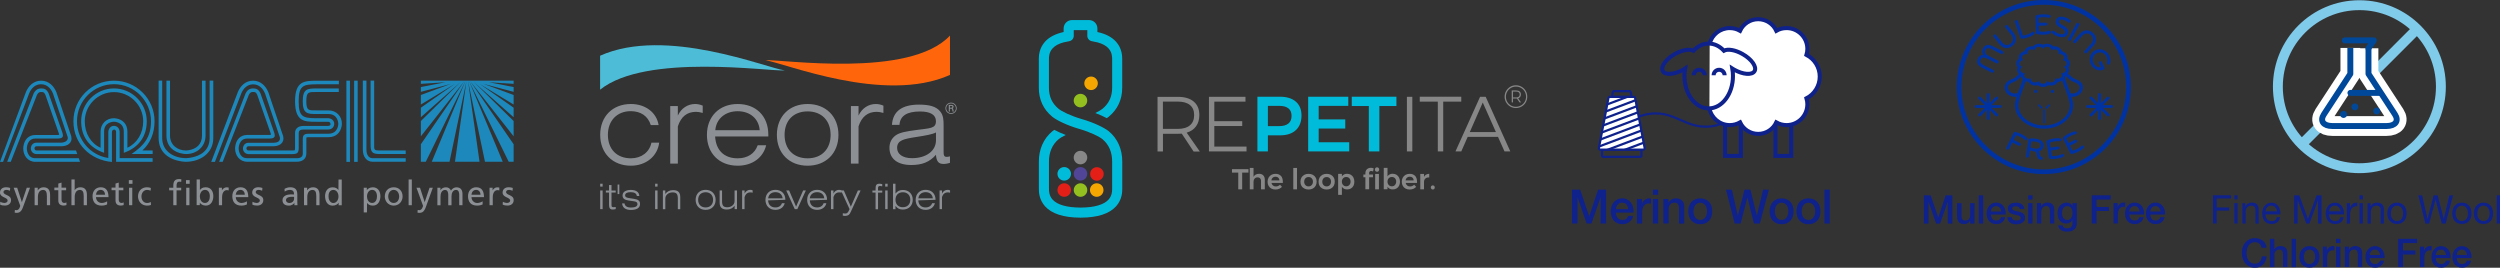 <?xml version="1.0" encoding="UTF-8"?>
<svg id="Livello_2" data-name="Livello 2" xmlns="http://www.w3.org/2000/svg" xmlns:xlink="http://www.w3.org/1999/xlink" viewBox="0 0 568.94 60.93">
  <rect x="0" y="0" width="568.94" height="60.93" fill="#333333" stroke="none"/>
  <defs>
    <style>
      .cls-1 {
        fill: #ff660c;
      }

      .cls-1, .cls-2, .cls-3, .cls-4, .cls-5, .cls-6, .cls-7, .cls-8, .cls-9, .cls-10, .cls-11, .cls-12 {
        stroke-width: 0px;
      }

      .cls-13 {
        clip-path: url(#clippath);
      }

      .cls-2 {
        fill: #0f218b;
      }

      .cls-14 {
        fill: #004899;
        stroke-width: .99px;
      }

      .cls-14, .cls-15, .cls-16 {
        stroke: #004899;
      }

      .cls-14, .cls-17, .cls-18, .cls-19, .cls-20, .cls-21 {
        stroke-miterlimit: 10;
      }

      .cls-3 {
        fill: #0033a1;
      }

      .cls-22, .cls-19, .cls-20 {
        fill: #fff;
      }

      .cls-15 {
        stroke-linecap: round;
      }

      .cls-15, .cls-17, .cls-16, .cls-18, .cls-23, .cls-21 {
        fill: none;
      }

      .cls-15, .cls-16 {
        stroke-width: 1.35px;
      }

      .cls-15, .cls-16, .cls-23 {
        stroke-linejoin: round;
      }

      .cls-17, .cls-18, .cls-19, .cls-20 {
        stroke: #0f218b;
      }

      .cls-17, .cls-20 {
        stroke-width: .51px;
      }

      .cls-4 {
        fill: #878787;
      }

      .cls-18, .cls-19 {
        stroke-width: .92px;
      }

      .cls-5 {
        fill: #f6a600;
      }

      .cls-6 {
        fill: #504596;
      }

      .cls-7 {
        fill: #1d88bc;
      }

      .cls-8 {
        fill: #e41f18;
      }

      .cls-9 {
        fill: #00bcda;
      }

      .cls-10 {
        fill: #4dbdd7;
      }

      .cls-11 {
        fill: #8c9094;
      }

      .cls-12 {
        fill: #93c01f;
      }

      .cls-23 {
        stroke: #fff;
        stroke-width: 4.5px;
      }

      .cls-21 {
        stroke: #80caea;
        stroke-width: 2.25px;
      }
    </style>
    <clipPath id="clippath">
      <path class="cls-20" d="M374.29,33.68l-2.17-11.38c-.03-.15-.16-.25-.3-.25h-5.48c-.15,0-.28.11-.3.25l-2.17,11.38c-.04.19.11.37.3.37h9.82c.19,0,.34-.18.3-.37Z"/>
    </clipPath>
  </defs>
  <g id="Grafica">
    <g>
      <g>
        <path class="cls-2" d="M507.73,44.45v.72h-3.27v2.04h2.86v.72h-2.86v2.94h-.83v-6.43h4.09Z"/>
        <path class="cls-2" d="M508.48,45.39v-.94h.74v.94h-.74ZM509.22,46.22v4.65h-.74v-4.65h.74Z"/>
        <path class="cls-2" d="M510.99,46.22v.74h.02c.31-.56.8-.85,1.47-.85.3,0,.54.04.74.13.2.08.36.2.48.35.12.15.21.33.26.54.05.21.07.44.07.69v3.06h-.74v-3.15c0-.29-.08-.52-.24-.68-.16-.17-.39-.25-.67-.25-.23,0-.42.04-.59.11-.17.07-.3.17-.41.31-.11.13-.19.29-.25.46-.06.18-.08.37-.08.58v2.63h-.74v-4.65h.7Z"/>
        <path class="cls-2" d="M518.25,50.58c-.34.26-.76.4-1.27.4-.36,0-.67-.06-.94-.18-.27-.12-.49-.29-.67-.5-.18-.22-.32-.47-.41-.77-.09-.3-.14-.63-.15-.98,0-.35.05-.68.16-.97.1-.29.25-.55.44-.77.19-.22.41-.38.67-.5.26-.12.54-.18.85-.18.4,0,.73.09,1,.26.27.17.48.39.64.65.16.26.27.55.33.86.06.31.09.61.07.89h-3.38c0,.2.02.4.07.58.05.18.14.34.25.49.12.14.26.25.44.34.18.08.39.13.64.13.31,0,.57-.07.77-.22.2-.15.33-.38.4-.68h.73c-.1.52-.32.91-.65,1.18ZM518.07,47.59c-.07-.16-.16-.3-.27-.42s-.25-.21-.4-.28c-.15-.07-.32-.1-.51-.1s-.36.03-.52.1c-.15.07-.29.16-.4.28-.11.12-.2.26-.26.42-.06.16-.1.33-.11.51h2.59c-.01-.18-.05-.35-.12-.51Z"/>
        <path class="cls-2" d="M523.27,44.45l1.96,5.4,1.97-5.4h1.13v6.43h-.79v-5.35h-.02l-1.95,5.35h-.71l-1.95-5.35h-.02v5.35h-.79v-6.43h1.13Z"/>
        <path class="cls-2" d="M532.71,50.58c-.34.26-.76.4-1.27.4-.36,0-.67-.06-.94-.18-.26-.12-.49-.29-.67-.5-.18-.22-.32-.47-.41-.77-.09-.3-.14-.63-.15-.98,0-.35.05-.68.16-.97.1-.29.25-.55.44-.77.19-.22.41-.38.67-.5.26-.12.54-.18.85-.18.4,0,.73.09,1,.26.26.17.48.39.64.65.16.26.27.55.33.86.06.31.09.61.07.89h-3.38c0,.2.02.4.07.58.05.18.14.34.25.49.12.14.27.25.45.34.18.08.39.13.64.13.31,0,.57-.07.77-.22s.33-.38.4-.68h.73c-.1.52-.32.91-.65,1.18ZM532.53,47.59c-.07-.16-.16-.3-.27-.42s-.25-.21-.4-.28c-.15-.07-.32-.1-.51-.1s-.37.03-.52.1c-.15.07-.29.16-.4.28-.11.12-.2.26-.26.42-.06.16-.1.33-.11.51h2.59c-.01-.18-.05-.35-.12-.51Z"/>
        <path class="cls-2" d="M534.79,46.22v.98h.02c.18-.38.4-.66.66-.84s.59-.26.99-.25v.81c-.3,0-.55.04-.76.13-.21.08-.38.21-.51.37s-.22.36-.28.59c-.06.23-.09.5-.09.8v2.07h-.74v-4.65h.7Z"/>
        <path class="cls-2" d="M536.98,45.39v-.94h.74v.94h-.74ZM537.72,46.22v4.65h-.74v-4.65h.74Z"/>
        <path class="cls-2" d="M539.48,46.22v.74h.02c.31-.56.8-.85,1.47-.85.3,0,.54.04.74.13.2.08.36.2.48.35.12.15.21.33.26.54.05.21.07.44.07.69v3.06h-.74v-3.15c0-.29-.08-.52-.24-.68-.16-.17-.39-.25-.67-.25-.23,0-.42.04-.59.11-.17.07-.3.17-.41.31-.11.13-.19.29-.25.46-.06.18-.08.37-.08.58v2.63h-.74v-4.65h.7Z"/>
        <path class="cls-2" d="M543.44,47.6c.09-.3.23-.56.42-.77s.42-.39.69-.52c.27-.13.59-.19.94-.19s.68.06.95.19.5.3.69.52.33.48.42.77c.09.3.14.62.14.96s-.05.66-.14.95c-.09.29-.23.55-.42.77s-.41.39-.69.51-.59.18-.95.18-.67-.06-.94-.18c-.27-.12-.5-.29-.69-.51s-.33-.48-.42-.77c-.09-.29-.14-.61-.14-.95s.05-.66.14-.96ZM544.2,49.31c.07.22.17.4.3.55s.28.26.45.34c.17.08.35.12.54.12s.37-.04.55-.12c.17-.08.32-.19.45-.34.13-.15.23-.33.3-.55.07-.22.11-.47.11-.75s-.04-.53-.11-.75c-.07-.22-.17-.4-.3-.55-.13-.15-.28-.26-.45-.34-.17-.08-.35-.12-.55-.12s-.37.04-.54.12c-.17.08-.32.19-.45.34-.13.15-.23.33-.3.55-.07.22-.11.47-.11.75s.04.53.11.75Z"/>
        <path class="cls-2" d="M555.7,50.88l-1.42-5.4h-.02l-1.44,5.4h-.86l-1.6-6.43h.85l1.22,5.35h.02l1.4-5.35h.9l1.38,5.35h.02l1.27-5.35h.83l-1.67,6.43h-.86Z"/>
        <path class="cls-2" d="M558.21,47.6c.09-.3.23-.56.42-.77s.42-.39.69-.52c.27-.13.59-.19.94-.19s.68.06.95.19.5.3.69.52.33.48.42.77c.09.3.14.62.14.96s-.05.66-.14.95c-.09.29-.23.55-.42.77s-.41.39-.69.51-.59.18-.95.18-.67-.06-.94-.18c-.27-.12-.5-.29-.69-.51s-.33-.48-.42-.77c-.09-.29-.14-.61-.14-.95s.05-.66.14-.96ZM558.96,49.31c.07.22.17.4.3.55s.28.26.45.34c.17.08.35.12.54.12s.37-.04.55-.12c.17-.08.32-.19.45-.34.13-.15.23-.33.3-.55.07-.22.11-.47.11-.75s-.04-.53-.11-.75c-.07-.22-.17-.4-.3-.55-.13-.15-.28-.26-.45-.34-.17-.08-.35-.12-.55-.12s-.37.04-.54.12c-.17.08-.32.19-.45.34-.13.15-.23.33-.3.55-.07.22-.11.47-.11.75s.04.53.11.75Z"/>
        <path class="cls-2" d="M563.13,47.6c.09-.3.23-.56.42-.77s.42-.39.69-.52c.27-.13.59-.19.94-.19s.68.06.95.19.5.3.69.52.33.48.42.77c.09.3.14.62.14.96s-.05.66-.14.95c-.09.29-.23.55-.42.77s-.41.39-.69.51-.59.18-.95.18-.67-.06-.94-.18c-.27-.12-.5-.29-.69-.51s-.33-.48-.42-.77c-.09-.29-.14-.61-.14-.95s.05-.66.14-.96ZM563.89,49.31c.07.22.17.4.3.55s.28.26.45.34c.17.08.35.12.54.12s.37-.04.55-.12c.17-.08.32-.19.45-.34.13-.15.23-.33.3-.55.07-.22.11-.47.11-.75s-.04-.53-.11-.75c-.07-.22-.17-.4-.3-.55-.13-.15-.28-.26-.45-.34-.17-.08-.35-.12-.55-.12s-.37.04-.54.12c-.17.08-.32.19-.45.34-.13.15-.23.33-.3.55-.07.22-.11.47-.11.75s.04.53.11.75Z"/>
        <path class="cls-2" d="M568.94,44.45v6.43h-.74v-6.43h.74Z"/>
        <path class="cls-2" d="M514.71,56.39c-.05-.19-.11-.36-.19-.51-.08-.16-.19-.29-.31-.4-.13-.11-.28-.2-.45-.27-.17-.06-.37-.09-.6-.09-.33,0-.62.07-.86.21s-.44.32-.59.55c-.15.23-.26.49-.34.79-.07.29-.11.59-.11.9s.04.61.11.9c.07.29.19.56.34.79.15.23.35.42.59.55s.53.21.86.21c.24,0,.46-.04.65-.13s.35-.21.48-.36c.13-.15.24-.33.31-.54.08-.2.12-.42.15-.66h1.07c-.02.38-.1.73-.24,1.05s-.32.59-.55.82-.51.41-.82.54c-.31.13-.66.19-1.04.19-.47,0-.88-.09-1.25-.27-.37-.18-.68-.42-.94-.72-.26-.31-.45-.66-.59-1.07s-.2-.84-.2-1.31.07-.89.2-1.3.33-.77.59-1.07c.26-.31.57-.55.94-.73.37-.18.79-.27,1.25-.27.35,0,.68.05.99.15.31.1.58.24.82.43s.43.42.57.69c.15.27.24.58.27.93h-1.09Z"/>
        <path class="cls-2" d="M516.58,54.35h1v2.38h.02c.12-.21.3-.38.55-.53.24-.14.51-.21.81-.21.49,0,.88.13,1.17.4.28.26.43.66.43,1.19v3.19h-1v-2.92c-.01-.37-.09-.63-.23-.8s-.36-.25-.65-.25c-.17,0-.32.03-.45.09-.13.06-.25.15-.34.26-.09.11-.17.24-.22.39-.05.15-.08.31-.08.48v2.74h-1v-6.43Z"/>
        <path class="cls-2" d="M521.53,54.35h.99v6.43h-.99v-6.43Z"/>
        <path class="cls-2" d="M525.59,60.9c-.36,0-.68-.06-.97-.18-.28-.12-.52-.29-.72-.51s-.34-.47-.45-.77c-.1-.3-.15-.63-.15-.99s.05-.68.15-.98c.1-.3.25-.56.45-.77s.43-.39.72-.51c.28-.12.6-.18.97-.18s.68.06.96.18c.28.12.52.29.72.51s.34.47.44.77c.1.3.15.63.15.98s-.05.69-.15.99c-.1.3-.25.56-.44.77s-.43.39-.72.51c-.28.12-.6.18-.96.18ZM525.59,60.09c.22,0,.41-.05.58-.14.16-.1.3-.22.4-.38.1-.16.18-.33.23-.53.05-.2.07-.39.07-.6s-.02-.4-.07-.59c-.05-.2-.13-.37-.23-.53s-.24-.28-.4-.37c-.16-.1-.36-.14-.58-.14s-.41.05-.58.14c-.16.1-.3.22-.4.37-.1.15-.18.33-.23.53s-.07.4-.07.59.02.4.07.6.13.37.23.53c.11.16.24.28.4.38.16.1.36.14.58.14Z"/>
        <path class="cls-2" d="M528.61,56.12h.93v.9h.02c.03-.13.09-.25.17-.37.08-.12.19-.23.3-.33.12-.1.25-.18.4-.24.15-.06.29-.09.45-.09.12,0,.2,0,.24,0s.09.01.14.02v.99c-.07-.01-.14-.02-.21-.03-.07,0-.14-.01-.21-.01-.17,0-.33.04-.48.1-.15.07-.28.17-.39.31-.11.14-.2.3-.26.5-.06.2-.1.43-.1.68v2.21h-1v-4.65Z"/>
        <path class="cls-2" d="M531.62,54.35h.99v.97h-.99v-.97ZM531.62,56.12h.99v4.65h-.99v-4.65Z"/>
        <path class="cls-2" d="M533.61,56.12h.94v.68l.02.02c.15-.26.35-.46.59-.61.24-.15.52-.22.81-.22.49,0,.88.13,1.17.4.28.26.43.66.43,1.19v3.19h-.99v-2.92c-.01-.37-.09-.63-.23-.8s-.36-.25-.65-.25c-.17,0-.32.03-.45.09-.13.06-.25.15-.34.26-.09.11-.17.24-.22.39-.05.15-.08.31-.08.48v2.74h-.99v-4.65Z"/>
        <path class="cls-2" d="M539.31,58.72c0,.18.02.35.07.52s.12.31.22.44c.1.13.22.23.38.3.15.07.33.11.54.11.29,0,.53-.07.7-.19.18-.13.31-.32.4-.58h.94c-.05.25-.14.48-.27.68-.13.2-.28.36-.46.5-.18.14-.38.24-.61.31-.22.07-.46.1-.7.1-.36,0-.67-.06-.94-.18-.27-.12-.51-.29-.69-.5s-.33-.47-.43-.77c-.1-.3-.14-.63-.14-.99,0-.33.05-.64.15-.94s.25-.56.44-.78.42-.4.69-.54c.27-.13.57-.2.91-.2s.67.08.96.23.52.36.7.61.32.54.41.87.11.66.07,1.01h-3.32ZM541.63,58.04c-.01-.16-.05-.32-.1-.47-.06-.15-.13-.28-.23-.39-.1-.11-.21-.2-.35-.27s-.29-.1-.46-.1-.33.03-.48.09c-.14.06-.26.15-.37.26-.1.11-.18.24-.24.39-.06.15-.09.31-.1.49h2.32Z"/>
        <path class="cls-2" d="M545.78,54.35h4.3v.97h-3.21v1.68h2.82v.92h-2.82v2.85h-1.09v-6.43Z"/>
        <path class="cls-2" d="M550.73,56.12h.93v.9h.02c.03-.13.09-.25.17-.37.08-.12.19-.23.31-.33.12-.1.25-.18.4-.24.15-.06.29-.09.44-.09.12,0,.2,0,.24,0,.04,0,.09.01.14.02v.99c-.07-.01-.14-.02-.21-.03s-.14-.01-.21-.01c-.17,0-.33.04-.48.1-.15.07-.28.17-.39.31-.11.14-.2.3-.26.5-.06.2-.1.43-.1.68v2.21h-.99v-4.65Z"/>
        <path class="cls-2" d="M554.34,58.72c0,.18.02.35.07.52s.12.31.22.44c.1.13.22.23.38.3.15.07.33.11.54.11.29,0,.53-.07.7-.19.18-.13.31-.32.4-.58h.94c-.05.25-.14.48-.27.68-.13.2-.28.36-.46.5-.18.14-.38.24-.61.31-.22.07-.46.1-.7.1-.36,0-.67-.06-.94-.18-.27-.12-.51-.29-.69-.5s-.33-.47-.43-.77c-.1-.3-.14-.63-.14-.99,0-.33.05-.64.15-.94s.25-.56.44-.78.42-.4.69-.54c.27-.13.57-.2.91-.2s.67.08.96.23.52.36.7.61.32.54.41.87.11.66.07,1.01h-3.32ZM556.66,58.04c-.01-.16-.05-.32-.1-.47-.06-.15-.13-.28-.23-.39-.1-.11-.21-.2-.35-.27s-.29-.1-.46-.1-.33.03-.48.09c-.14.06-.26.15-.37.26-.1.11-.18.24-.24.39-.06.15-.09.31-.1.49h2.32Z"/>
        <path class="cls-2" d="M559.1,58.72c0,.18.02.35.07.52.05.17.12.31.22.44.1.13.22.23.38.3.15.07.33.11.54.11.29,0,.52-.07.7-.19.18-.13.31-.32.4-.58h.94c-.05.25-.14.48-.27.68-.13.2-.28.36-.46.5-.18.14-.38.24-.61.31-.22.07-.46.1-.7.1-.36,0-.67-.06-.94-.18-.27-.12-.5-.29-.69-.5-.19-.22-.33-.47-.43-.77-.1-.3-.14-.63-.14-.99,0-.33.05-.64.15-.94s.25-.56.44-.78.42-.4.69-.54.57-.2.91-.2c.36,0,.67.08.96.23.28.15.52.36.7.61s.32.54.41.87.11.66.07,1.01h-3.32ZM561.42,58.04c-.01-.16-.04-.32-.1-.47-.06-.15-.13-.28-.23-.39-.1-.11-.21-.2-.35-.27-.14-.07-.29-.1-.46-.1s-.33.03-.48.09c-.14.06-.27.15-.37.26-.1.11-.18.24-.25.39-.06.15-.09.31-.1.49h2.32Z"/>
      </g>
      <g>
        <line class="cls-21" x1="523.61" y1="33.05" x2="529.34" y2="27.32"/>
        <line class="cls-21" x1="538.95" y1="17.72" x2="550.26" y2="6.4"/>
        <g>
          <path class="cls-23" d="M534.88,10.91v5.9s-5.02,7.69-6.03,9.24c-.95,1.46-.11,2.63,1.92,2.63h12.35c2.03,0,2.87-1.17,1.92-2.63-1.01-1.55-6.03-9.24-6.03-9.24v-5.82"/>
          <path class="cls-16" d="M534.88,10.91v5.9s-5.02,7.69-6.03,9.24c-.95,1.46-.11,2.63,1.92,2.63h12.35c2.03,0,2.87-1.17,1.92-2.63-1.01-1.55-6.03-9.24-6.03-9.24v-5.82"/>
        </g>
        <polyline class="cls-15" points="539 10.98 540.23 9.19 533.63 9.19"/>
        <path class="cls-14" d="M541.17,25.26c0,.16-.13.29-.29.29s-.29-.13-.29-.29.13-.29.29-.29.29.13.29.29Z"/>
        <path class="cls-14" d="M536.2,24.32c0,.16-.13.29-.29.29s-.29-.13-.29-.29.13-.29.29-.29.29.13.29.29Z"/>
        <path class="cls-14" d="M533.65,26.04c0,.17-.14.31-.31.31s-.31-.14-.31-.31.14-.31.31-.31.31.14.31.31Z"/>
        <line class="cls-15" x1="541.63" y1="21.14" x2="534.9" y2="21.14"/>
        <circle class="cls-21" cx="536.94" cy="19.73" r="18.55"/>
      </g>
    </g>
    <g>
      <g>
        <path class="cls-17" d="M371.33,27.21c8.35-3.92,10.82,1.63,16.82,1.62,3.84,0,5.77-1.9,6.9-3.41"/>
        <g>
          <path class="cls-19" d="M389.02,24.66c.43,2.17,2.34,3.81,4.64,3.81.85,0,1.65-.23,2.34-.62.73,1.55,2.3,2.62,4.12,2.62s3.4-1.07,4.12-2.62c.69.39,1.49.62,2.34.62,2.61,0,4.73-2.12,4.73-4.73,0-.48-.07-.94-.2-1.37,1.79-.92,3.02-2.79,3.02-4.94s-1.23-4.02-3.02-4.94c.13-.43.2-.89.2-1.37,0-2.61-2.12-4.73-4.73-4.73-.85,0-1.65.22-2.33.62-.72-1.56-2.3-2.64-4.13-2.64s-3.41,1.08-4.13,2.64c-.69-.39-1.48-.62-2.33-.62-2.2,0-4.05,1.5-4.58,3.53"/>
          <path class="cls-18" d="M396.59,12.31c-1.68-.96-3.4-1.24-4.27-.77-.95-1.02-2.15-1.63-3.46-1.63s-2.52.61-3.46,1.63c-.87-.46-2.59-.18-4.27.77-2.05,1.17-3.26,2.9-2.71,3.87.55.97,2.66.81,4.71-.36.12-.07.24-.14.35-.21-.09.54-.14,1.1-.14,1.68,0,4.07,2.47,7.38,5.52,7.38s5.52-3.3,5.52-7.38c0-.58-.05-1.14-.14-1.68.11.07.23.14.35.21,2.05,1.17,4.15,1.33,4.71.36.55-.97-.66-2.7-2.71-3.87Z"/>
          <path class="cls-18" d="M385.45,17.13c0-.69.56-1.25,1.25-1.25s1.25.56,1.25,1.25"/>
          <path class="cls-18" d="M389.98,17.13c0-.69.56-1.25,1.25-1.25s1.25.56,1.25,1.25"/>
          <polyline class="cls-18" points="396.18 28.17 396.18 35.48 392.59 35.48 392.59 28.35"/>
          <polyline class="cls-18" points="407.64 28.35 407.64 35.48 404.05 35.48 404.05 28.23"/>
        </g>
        <g>
          <path class="cls-17" d="M371.3,22.05l-.2-1.06c-.03-.15-.16-.25-.3-.25h-3.46c-.15,0-.28.11-.3.25l-.2,1.06h4.47Z"/>
          <path class="cls-17" d="M364.59,34.05h8.96v1.41c0,.13-.1.23-.23.23h-8.5c-.13,0-.23-.1-.23-.23v-1.41h0Z"/>
          <g>
            <path class="cls-22" d="M374.29,33.68l-2.17-11.38c-.03-.15-.16-.25-.3-.25h-5.48c-.15,0-.28.11-.3.25l-2.17,11.38c-.04.19.11.37.3.37h9.82c.19,0,.34-.18.3-.37Z"/>
            <g class="cls-13">
              <g>
                <line class="cls-17" x1="375.87" y1="19.95" x2="361.05" y2="25.53"/>
                <line class="cls-17" x1="375.87" y1="21.43" x2="361.05" y2="27.01"/>
                <line class="cls-17" x1="375.87" y1="22.91" x2="361.05" y2="28.49"/>
                <line class="cls-17" x1="375.87" y1="24.39" x2="361.05" y2="29.97"/>
                <line class="cls-17" x1="375.87" y1="25.87" x2="361.05" y2="31.45"/>
                <line class="cls-17" x1="375.87" y1="27.35" x2="361.05" y2="32.93"/>
                <line class="cls-17" x1="375.87" y1="28.83" x2="361.05" y2="34.41"/>
                <line class="cls-17" x1="375.87" y1="30.31" x2="361.05" y2="35.89"/>
                <line class="cls-17" x1="375.87" y1="31.79" x2="361.05" y2="37.37"/>
              </g>
            </g>
            <path class="cls-17" d="M374.29,33.68l-2.17-11.38c-.03-.15-.16-.25-.3-.25h-5.48c-.15,0-.28.11-.3.25l-2.17,11.38c-.04.19.11.37.3.37h9.82c.19,0,.34-.18.3-.37Z"/>
          </g>
        </g>
      </g>
      <g>
        <path class="cls-2" d="M357.76,43.16h1.84l2.06,6.04h.02l2.01-6.04h1.82v7.71h-1.25v-5.95h-.02l-2.07,5.95h-1.08l-2.07-5.95h-.02v5.95h-1.25v-7.71Z"/>
        <path class="cls-2" d="M367.76,48.4c0,.22.03.43.09.63.06.2.15.38.27.53s.27.27.45.36c.18.09.4.13.65.13.35,0,.63-.08.84-.23s.37-.39.48-.7h1.13c-.06.3-.17.57-.33.81s-.34.44-.56.6c-.22.16-.46.28-.73.37s-.55.12-.84.12c-.43,0-.8-.07-1.13-.22-.33-.14-.61-.35-.83-.6-.23-.26-.4-.57-.51-.93-.12-.36-.17-.76-.17-1.19,0-.4.06-.77.18-1.13.12-.36.3-.67.52-.94.23-.27.5-.48.82-.64.32-.16.68-.24,1.09-.24.43,0,.81.09,1.15.28.34.18.62.43.84.73.22.3.39.65.49,1.04.1.39.13.8.08,1.21h-3.98ZM370.54,47.59c-.01-.19-.05-.38-.12-.56-.07-.18-.16-.34-.27-.47s-.25-.24-.42-.32c-.16-.08-.35-.12-.55-.12s-.4.04-.57.11-.32.18-.44.31c-.12.13-.22.29-.29.47-.07.18-.11.37-.12.58h2.79Z"/>
        <path class="cls-2" d="M372.54,45.29h1.12v1.08h.02c.03-.15.1-.3.2-.44s.22-.28.37-.39c.14-.12.3-.21.48-.29.17-.07.35-.11.53-.11.14,0,.24,0,.29.01.05,0,.11.01.16.02v1.19c-.08-.01-.17-.03-.26-.04-.09-.01-.17-.02-.26-.02-.2,0-.39.04-.57.12-.18.08-.33.21-.47.37-.13.16-.24.36-.31.6-.08.24-.12.51-.12.82v2.66h-1.19v-5.58Z"/>
        <path class="cls-2" d="M376.16,43.16h1.19v1.17h-1.19v-1.17ZM376.16,45.29h1.19v5.58h-1.19v-5.58Z"/>
        <path class="cls-2" d="M378.55,45.29h1.13v.82l.02.02c.18-.31.42-.55.71-.73.29-.18.62-.26.97-.26.59,0,1.06.16,1.4.48.34.32.51.79.51,1.43v3.83h-1.19v-3.51c-.01-.44-.1-.76-.27-.96-.17-.2-.43-.3-.79-.3-.2,0-.38.04-.54.11s-.3.18-.41.31c-.11.13-.2.29-.26.47s-.09.37-.09.57v3.29h-1.19v-5.58Z"/>
        <path class="cls-2" d="M386.94,51.03c-.43,0-.82-.07-1.16-.22-.34-.15-.62-.35-.86-.61-.23-.26-.41-.57-.53-.93-.12-.36-.18-.76-.18-1.19s.06-.82.18-1.18.3-.67.53-.93c.23-.26.52-.46.86-.61.34-.15.73-.22,1.16-.22s.82.07,1.16.22c.34.15.62.35.86.61.23.26.41.57.53.93s.18.75.18,1.18-.06.83-.18,1.19c-.12.36-.3.67-.53.93-.23.26-.52.46-.86.61-.34.15-.72.22-1.16.22ZM386.94,50.06c.27,0,.5-.06.69-.17.2-.12.36-.27.48-.45.13-.19.22-.4.28-.63.06-.23.09-.47.09-.72s-.03-.47-.09-.71c-.06-.24-.15-.45-.28-.63-.13-.18-.29-.33-.48-.45-.2-.12-.43-.17-.69-.17s-.5.06-.69.17c-.2.12-.36.26-.48.45-.13.18-.22.39-.28.63-.06.24-.09.48-.09.71s.03.48.09.72c.06.23.15.44.28.63.13.19.29.34.48.45.2.12.43.17.69.17Z"/>
        <path class="cls-2" d="M392.8,43.16h1.33l1.35,5.9h.02l1.51-5.9h1.34l1.47,5.9h.02l1.39-5.9h1.33l-2.06,7.71h-1.33l-1.5-5.9h-.02l-1.53,5.9h-1.35l-1.97-7.71Z"/>
        <path class="cls-2" d="M405.45,51.03c-.43,0-.82-.07-1.16-.22-.34-.15-.63-.35-.86-.61s-.41-.57-.53-.93c-.12-.36-.18-.76-.18-1.19s.06-.82.18-1.18.3-.67.53-.93.52-.46.86-.61c.34-.15.72-.22,1.16-.22s.82.07,1.16.22c.34.15.62.35.86.61s.41.57.53.93.18.75.18,1.18-.06.83-.18,1.19c-.12.36-.3.67-.53.93s-.52.46-.86.61c-.34.15-.73.22-1.16.22ZM405.45,50.06c.27,0,.5-.06.69-.17.2-.12.36-.27.48-.45.13-.19.22-.4.28-.63.06-.23.09-.47.09-.72s-.03-.47-.09-.71c-.06-.24-.15-.45-.28-.63-.13-.18-.29-.33-.48-.45-.2-.12-.43-.17-.69-.17s-.5.06-.69.17-.36.26-.48.45c-.13.18-.22.39-.28.63-.06.24-.09.48-.09.71s.03.48.09.72c.06.23.15.44.28.63.13.19.29.34.48.45s.43.17.69.17Z"/>
        <path class="cls-2" d="M411.56,51.03c-.43,0-.82-.07-1.16-.22-.34-.15-.62-.35-.86-.61-.23-.26-.41-.57-.53-.93-.12-.36-.18-.76-.18-1.19s.06-.82.18-1.18.3-.67.53-.93c.23-.26.52-.46.86-.61.34-.15.73-.22,1.16-.22s.82.07,1.16.22c.34.15.62.35.86.61.23.26.41.57.53.93s.18.75.18,1.18-.06.83-.18,1.19c-.12.36-.3.67-.53.93-.23.26-.52.46-.86.61-.34.15-.72.22-1.16.22ZM411.56,50.06c.27,0,.5-.06.69-.17.2-.12.36-.27.48-.45.13-.19.22-.4.28-.63.06-.23.09-.47.09-.72s-.03-.47-.09-.71c-.06-.24-.15-.45-.28-.63-.13-.18-.29-.33-.48-.45-.2-.12-.43-.17-.69-.17s-.5.06-.69.17c-.2.12-.36.26-.48.45-.13.18-.22.39-.28.63-.06.24-.09.48-.09.71s.03.48.09.72c.06.23.15.44.28.63.13.19.29.34.48.45.2.12.43.17.69.17Z"/>
        <path class="cls-2" d="M415.21,43.16h1.19v7.71h-1.19v-7.71Z"/>
      </g>
    </g>
    <g>
      <g>
        <path class="cls-4" d="M346.3,19.76c.39.23.71.55.93.94.23.4.34.83.34,1.3s-.11.89-.34,1.29c-.23.4-.54.72-.94.95s-.83.35-1.31.35-.91-.12-1.3-.35c-.39-.23-.7-.55-.93-.95-.23-.4-.34-.83-.34-1.29s.11-.89.34-1.29c.23-.4.54-.72.93-.95.39-.24.83-.35,1.31-.35s.91.12,1.3.35ZM346.16,23.99c.35-.21.63-.49.83-.84s.3-.73.3-1.15-.1-.8-.3-1.15-.48-.62-.83-.83-.74-.31-1.16-.31-.81.1-1.16.31c-.35.21-.63.49-.83.84s-.3.73-.3,1.15.1.8.3,1.15.47.62.82.83.73.31,1.15.31.82-.1,1.17-.31ZM345.96,22.05c-.11.15-.26.26-.46.32l.66.94h-.35l-.59-.88s-.09,0-.18,0h-.72v.88h-.29v-2.73h1.01c.35,0,.61.08.8.24s.28.38.28.67c0,.22-.05.41-.16.56ZM345.04,22.18c.25,0,.45-.06.59-.18.14-.12.21-.28.21-.5s-.07-.38-.21-.49c-.14-.11-.33-.17-.59-.17h-.72v1.33h.72Z"/>
        <path class="cls-4" d="M271.62,34.46l-2.68-4.05c-.38.02-.67.04-.87.04h-3.41v4.02h-1.23v-12.43h4.64c1.55,0,2.75.36,3.6,1.08.85.72,1.27,1.73,1.27,3.05,0,1.03-.25,1.89-.75,2.58s-1.21,1.17-2.13,1.44l2.99,4.29h-1.42ZM268.06,29.33c1.18,0,2.1-.27,2.74-.81.64-.54.96-1.32.96-2.34s-.32-1.75-.96-2.28c-.64-.52-1.55-.78-2.74-.78h-3.41v6.21h3.41Z"/>
        <path class="cls-4" d="M275.12,22.03h8.32v1.1h-7.09v4.45h6.35v1.1h-6.35v4.68h7.33v1.1h-8.55v-12.43Z"/>
        <path class="cls-9" d="M294.9,23.13c.86.75,1.29,1.8,1.29,3.17s-.43,2.53-1.29,3.32c-.86.79-2.07,1.18-3.64,1.18h-2.72v3.66h-2.38v-12.45h5.1c1.56,0,2.78.37,3.64,1.12ZM293.21,28.11c.48-.39.72-.97.72-1.74s-.24-1.33-.72-1.71c-.48-.38-1.17-.57-2.07-.57h-2.6v4.61h2.6c.9,0,1.59-.2,2.07-.59Z"/>
        <path class="cls-9" d="M297.72,22.01h9.12v2.08h-6.74v3.08h6.05v2.08h-6.05v3.13h6.95v2.08h-9.34v-12.45Z"/>
        <path class="cls-9" d="M307.64,22.01h10.15v2.12h-3.88v10.33h-2.4v-10.33h-3.88v-2.12Z"/>
        <path class="cls-4" d="M320.18,22.03h1.23v12.43h-1.23v-12.43Z"/>
        <path class="cls-4" d="M323.11,22.01h9.44v1.12h-4.11v11.33h-1.23v-11.33h-4.11v-1.12Z"/>
        <path class="cls-4" d="M342.39,34.46l-1.48-3.31h-6.9l-1.46,3.31h-1.32l5.6-12.43h1.28l5.6,12.43h-1.33ZM334.49,30.05h5.94l-2.99-6.72-2.95,6.72Z"/>
        <g>
          <path class="cls-4" d="M280.38,38.5h3.74v.78h-1.43v3.81h-.89v-3.81h-1.43v-.78Z"/>
          <path class="cls-4" d="M287.49,39.91c.23.24.35.57.35.99v2.19h-.86v-1.94c0-.24-.07-.44-.21-.58-.14-.14-.33-.21-.57-.21-.28,0-.51.1-.68.29-.17.19-.25.43-.25.72v1.72h-.85v-4.87h.85v2.03c.24-.46.66-.69,1.27-.7.4,0,.72.12.95.36Z"/>
          <path class="cls-4" d="M291.52,40.03c.28.32.42.77.42,1.34,0,.11,0,.2,0,.26h-2.59c.06.25.17.44.35.59s.39.21.65.21c.18,0,.35-.03.51-.1.16-.07.31-.17.43-.29l.46.48c-.17.19-.39.34-.64.45-.25.11-.53.16-.84.16-.36,0-.67-.07-.95-.22-.27-.15-.48-.36-.63-.63s-.22-.58-.22-.93.08-.66.23-.93c.15-.27.36-.48.63-.63.27-.15.58-.23.92-.23.56,0,.98.16,1.26.48ZM291.16,41.06c0-.26-.09-.46-.26-.62-.16-.15-.38-.23-.64-.23-.25,0-.46.08-.63.23-.17.15-.27.36-.31.62h1.84Z"/>
          <path class="cls-4" d="M294.32,38.22h.85v4.87h-.85v-4.87Z"/>
          <path class="cls-4" d="M298.76,39.78c.28.15.49.36.65.63.16.27.23.58.23.93s-.08.67-.23.94c-.15.27-.37.48-.65.63-.28.15-.6.22-.96.22s-.69-.07-.97-.22c-.28-.15-.5-.36-.65-.63-.16-.27-.23-.58-.23-.94s.08-.66.23-.93c.15-.27.37-.48.65-.63.28-.15.6-.22.97-.22s.68.07.96.22ZM297.08,40.58c-.18.2-.28.45-.28.77s.09.57.28.77c.18.2.42.3.72.3s.52-.1.71-.3c.18-.2.28-.45.28-.77s-.09-.57-.28-.77-.42-.29-.71-.29-.54.1-.72.29Z"/>
          <path class="cls-4" d="M302.88,39.78c.28.15.49.36.65.63.16.27.23.58.23.93s-.08.67-.23.94c-.15.27-.37.48-.65.63-.28.15-.6.22-.96.22s-.69-.07-.97-.22c-.28-.15-.5-.36-.65-.63-.16-.27-.23-.58-.23-.94s.08-.66.23-.93c.15-.27.37-.48.65-.63.28-.15.6-.22.97-.22s.68.07.96.22ZM301.2,40.58c-.18.2-.28.45-.28.77s.09.57.28.77c.18.2.42.3.72.3s.52-.1.71-.3c.18-.2.28-.45.28-.77s-.09-.57-.28-.77-.42-.29-.71-.29-.54.1-.72.29Z"/>
          <path class="cls-4" d="M307.43,39.78c.25.15.45.36.58.63.14.27.21.58.21.94s-.07.66-.2.92c-.14.27-.33.47-.58.62-.25.15-.54.22-.87.22-.26,0-.49-.05-.69-.15-.2-.1-.37-.25-.5-.45v1.84h-.85v-4.78h.85v.58c.13-.2.29-.35.49-.45.2-.1.43-.15.69-.15.33,0,.62.08.87.23ZM307.08,42.09c.18-.2.28-.45.28-.76s-.09-.56-.28-.76c-.18-.2-.42-.29-.71-.29s-.53.1-.71.29c-.18.2-.28.45-.28.76s.09.57.28.77.42.3.71.3.52-.1.71-.3Z"/>
          <path class="cls-4" d="M311.71,39.03c-.09.07-.13.19-.13.33v.36h.88v.62h-.88v2.74h-.85v-2.74h-.46v-.62h.46v-.33c0-.26.06-.48.17-.66.11-.18.27-.32.46-.41.19-.09.4-.14.62-.14s.43.05.64.15l-.15.69c-.17-.07-.32-.11-.43-.11-.13,0-.24.04-.32.11ZM313.73,38.22c.09.1.14.22.14.37s-.05.26-.14.36-.21.14-.35.14-.26-.05-.35-.14c-.09-.1-.14-.22-.14-.36s.05-.27.14-.37c.09-.1.21-.14.35-.14s.26.05.35.14ZM312.96,39.58h.85v3.51h-.85v-3.51Z"/>
          <path class="cls-4" d="M317.81,39.78c.25.15.45.36.58.63.14.27.21.58.21.94s-.07.66-.2.92c-.14.27-.33.47-.58.62-.25.15-.54.22-.87.22-.26,0-.49-.05-.69-.15-.2-.1-.37-.25-.5-.45v.57h-.85v-4.87h.85v1.93c.13-.2.29-.35.49-.45.2-.1.43-.15.69-.15.33,0,.62.08.87.23ZM317.46,42.09c.18-.2.28-.45.28-.76s-.09-.56-.28-.76c-.18-.2-.42-.29-.71-.29s-.53.1-.71.29c-.18.2-.28.45-.28.76s.09.57.28.77.42.3.71.3.52-.1.71-.3Z"/>
          <path class="cls-4" d="M322.06,40.03c.28.32.42.77.42,1.34,0,.11,0,.2,0,.26h-2.59c.06.25.17.44.35.59s.39.21.65.21c.18,0,.35-.03.51-.1.16-.07.31-.17.43-.29l.46.48c-.17.19-.39.34-.64.45-.25.11-.53.16-.84.16-.36,0-.67-.07-.95-.22-.27-.15-.48-.36-.63-.63s-.22-.58-.22-.93.08-.66.23-.93c.15-.27.36-.48.63-.63.27-.15.58-.23.92-.23.56,0,.98.16,1.26.48ZM321.71,41.06c0-.26-.09-.46-.26-.62-.16-.15-.38-.23-.64-.23-.25,0-.46.08-.63.23-.17.15-.27.36-.31.62h1.84Z"/>
          <path class="cls-4" d="M324.55,39.74c.2-.12.44-.18.71-.19v.83c-.36-.02-.65.06-.87.25-.22.19-.32.45-.32.77v1.69h-.85v-3.51h.85v.67c.12-.23.28-.4.48-.52Z"/>
          <path class="cls-4" d="M326.39,42.33c.09.09.13.2.13.33s-.04.25-.13.34c-.09.09-.19.13-.32.13s-.23-.05-.32-.14c-.09-.09-.13-.21-.13-.34s.04-.25.13-.33c.09-.09.19-.13.32-.13s.24.04.32.13Z"/>
        </g>
      </g>
      <g>
        <circle class="cls-5" cx="248.3" cy="18.96" r="1.54"/>
        <circle class="cls-12" cx="245.89" cy="22.89" r="1.54"/>
        <path class="cls-9" d="M250.86,24.79c-.27.23-.83.56-1.59.93.95.36,1.84.76,2.61,1.17.17-.11.32-.22.44-.32,2.03-1.68,3.07-3.91,3.07-6.62v-6.42c0-.68,0-2.47-1.41-4.04-.96-1.06-2.38-1.8-4.24-2.2v-.83c0-1.04-.85-1.89-1.89-1.89h-3.9c-1.04,0-1.89.85-1.89,1.89v.83c-1.86.41-3.28,1.14-4.24,2.2-1.41,1.57-1.41,3.36-1.41,4.04v6.42c0,2.72,1.03,4.94,3.07,6.62.93.76,3.32,1.96,6.11,2.76,2.61.75,4.66,1.81,5.28,2.32,1.52,1.25,2.23,3.04,2.23,5.1v6.17c0,.52,0,1.59-.82,2.5-1.06,1.17-3.23,1.8-6.27,1.82h-.2c-3.05-.02-5.22-.65-6.27-1.82-.82-.91-.82-1.98-.82-2.5v-6.17c0-2.05.71-3.84,2.23-5.1.27-.23.83-.56,1.59-.93-.95-.36-1.84-.76-2.61-1.17-.17.11-.32.22-.44.32-2.03,1.68-3.07,4.15-3.07,6.87v6.17c0,.68,0,2.47,1.41,4.04,1.52,1.69,4.21,2.56,7.98,2.58h.21c3.77-.02,6.45-.89,7.97-2.58,1.41-1.57,1.41-3.36,1.41-4.04v-6.17c0-2.72-1.03-5.19-3.07-6.87-.93-.76-3.32-1.96-6.11-2.76-2.61-.75-4.66-1.81-5.28-2.32-1.52-1.25-2.23-2.8-2.23-4.85v-6.42c0-.52,0-1.59.82-2.5.55-.61,1.4-1.09,2.53-1.38.41-.1.81-.19,1.25-.26.6-.1,1.05-.61,1.05-1.22v-1.3h3.09v1.3c0,.61.45,1.12,1.05,1.22.44.07.84.16,1.25.26,1.13.29,1.98.77,2.53,1.38.82.91.82,1.98.82,2.5v6.42c0,2.05-.71,3.59-2.23,4.85Z"/>
        <path class="cls-12" d="M247.44,43.25c0,.85-.69,1.54-1.54,1.54s-1.54-.69-1.54-1.54.69-1.54,1.54-1.54,1.54.69,1.54,1.54Z"/>
        <circle class="cls-8" cx="242.19" cy="43.25" r="1.54"/>
        <circle class="cls-5" cx="249.59" cy="43.25" r="1.54"/>
        <circle class="cls-9" cx="242.19" cy="39.56" r="1.54"/>
        <circle class="cls-8" cx="249.63" cy="39.59" r="1.54"/>
        <circle class="cls-6" cx="245.89" cy="39.56" r="1.54"/>
        <circle class="cls-4" cx="245.89" cy="35.86" r="1.54"/>
      </g>
    </g>
    <g>
      <g>
        <path class="cls-2" d="M437.83,44.45h1.54l1.72,5.03h.02l1.68-5.03h1.52v6.43h-1.04v-4.96h-.02l-1.73,4.96h-.9l-1.73-4.96h-.02v4.96h-1.04v-6.43Z"/>
        <path class="cls-2" d="M449.35,50.88h-.98v-.65h-.02c-.12.23-.3.42-.54.56-.24.14-.49.21-.74.21-.59,0-1.02-.15-1.29-.45-.26-.3-.4-.76-.4-1.37v-2.95h1v2.85c0,.41.08.7.23.86s.36.25.64.25c.21,0,.38-.03.52-.1s.25-.15.34-.27c.09-.11.15-.24.19-.4.04-.16.06-.32.06-.5v-2.7h1v4.65Z"/>
        <path class="cls-2" d="M450.33,44.45h.99v6.43h-.99v-6.43Z"/>
        <path class="cls-2" d="M453.1,48.82c0,.18.02.35.07.52.05.17.12.31.22.44.1.13.22.23.38.3.15.07.33.11.54.11.29,0,.52-.07.7-.19.18-.13.31-.32.4-.58h.94c-.05.25-.14.48-.27.67-.13.2-.28.36-.46.5-.18.14-.38.24-.61.31-.22.07-.46.1-.7.1-.36,0-.67-.06-.94-.18-.27-.12-.5-.29-.69-.5-.19-.22-.33-.47-.43-.77-.1-.3-.14-.63-.14-.99,0-.33.05-.64.15-.94s.25-.56.44-.78.42-.4.69-.54.57-.2.91-.2c.36,0,.67.08.96.23.28.15.52.36.7.61s.32.54.41.87.11.66.07,1.01h-3.32ZM455.42,48.14c-.01-.16-.04-.32-.1-.47-.06-.15-.13-.28-.23-.39-.1-.11-.21-.2-.35-.27-.14-.07-.29-.1-.46-.1s-.33.03-.48.09c-.14.06-.27.15-.37.26-.1.11-.18.24-.25.39-.06.15-.09.31-.1.49h2.32Z"/>
        <path class="cls-2" d="M457.84,49.38c.03.3.14.51.33.63.19.12.42.18.69.18.09,0,.2,0,.32-.02s.23-.04.34-.09c.1-.04.19-.1.26-.18.07-.08.1-.19.09-.32,0-.13-.05-.24-.14-.32-.09-.08-.2-.15-.34-.2-.14-.05-.29-.09-.47-.13s-.35-.07-.53-.12c-.19-.04-.36-.09-.54-.15-.17-.06-.33-.14-.46-.24-.14-.1-.25-.23-.33-.39-.08-.16-.12-.36-.12-.59,0-.25.06-.46.18-.63.12-.17.27-.31.45-.41.18-.1.39-.18.61-.22.22-.04.44-.06.64-.06.23,0,.46.03.67.08.21.05.4.13.58.25.17.11.31.26.43.45s.18.4.21.66h-1.04c-.05-.25-.16-.41-.33-.49-.17-.08-.37-.13-.59-.13-.07,0-.15,0-.25.02-.1.01-.19.03-.27.07-.08.03-.16.08-.21.14-.06.06-.09.15-.09.25,0,.13.04.23.13.31s.2.14.33.19c.14.05.29.09.47.13.17.04.35.07.54.12.18.04.36.09.53.15.17.06.33.14.47.24.14.1.25.23.33.39.08.16.13.35.13.58,0,.28-.06.51-.18.7-.12.19-.28.35-.48.47-.2.12-.41.21-.65.26-.24.05-.47.08-.71.08-.29,0-.55-.03-.79-.1-.24-.07-.45-.17-.63-.3-.18-.14-.32-.3-.42-.5-.1-.2-.16-.44-.16-.72h.99Z"/>
        <path class="cls-2" d="M461.56,44.45h.99v.97h-.99v-.97ZM461.56,46.22h.99v4.65h-.99v-4.65Z"/>
        <path class="cls-2" d="M463.55,46.22h.94v.68l.02.02c.15-.26.35-.46.59-.61.24-.15.52-.22.81-.22.49,0,.88.13,1.17.4.28.26.43.66.43,1.19v3.19h-.99v-2.92c-.01-.37-.09-.63-.23-.8s-.36-.25-.65-.25c-.17,0-.32.03-.45.09-.13.06-.25.15-.34.26-.09.11-.17.24-.22.39-.05.15-.08.31-.08.48v2.74h-.99v-4.65Z"/>
        <path class="cls-2" d="M472.65,50.63c0,.7-.19,1.23-.57,1.57-.38.35-.93.52-1.65.52-.23,0-.46-.02-.69-.07-.23-.05-.44-.13-.63-.24-.19-.11-.35-.26-.48-.45-.13-.19-.2-.41-.23-.68h.99c.03.14.08.26.15.35.07.09.15.16.25.21.1.05.2.08.32.1.12.01.24.02.37.02.4,0,.7-.1.88-.31.19-.2.28-.5.28-.88v-.71h-.02c-.14.26-.33.46-.57.6s-.5.22-.78.22c-.36,0-.67-.06-.92-.19s-.46-.31-.63-.53c-.17-.23-.29-.49-.36-.78s-.11-.61-.11-.94c0-.31.05-.61.14-.89s.23-.53.4-.74c.17-.21.39-.38.64-.51.25-.13.54-.19.86-.19.29,0,.55.06.79.18.24.12.42.32.55.58h.02v-.64h.99v4.41ZM470.44,50.07c.22,0,.41-.05.56-.14.15-.09.28-.22.38-.37s.17-.33.21-.52c.04-.2.07-.39.07-.59s-.02-.39-.07-.58-.12-.35-.21-.49c-.1-.14-.22-.26-.38-.34-.15-.08-.34-.13-.55-.13s-.41.05-.56.14c-.15.1-.27.22-.37.37s-.16.33-.2.52c-.04.2-.06.39-.06.58s.02.38.07.56c.05.18.12.35.21.49.1.14.22.26.37.35.15.09.33.13.54.13Z"/>
        <path class="cls-2" d="M476.04,44.45h4.3v.97h-3.21v1.68h2.82v.92h-2.82v2.85h-1.09v-6.43Z"/>
        <path class="cls-2" d="M480.99,46.22h.93v.9h.02c.03-.13.09-.25.17-.37.08-.12.19-.23.31-.33.12-.1.25-.18.4-.24.15-.06.29-.09.44-.09.12,0,.2,0,.24,0,.04,0,.09.01.14.02v.99c-.07-.01-.14-.02-.21-.03s-.14-.01-.21-.01c-.17,0-.33.04-.48.1-.15.07-.28.17-.39.31-.11.14-.2.3-.26.5-.06.2-.1.43-.1.68v2.21h-.99v-4.65Z"/>
        <path class="cls-2" d="M484.6,48.82c0,.18.02.35.07.52.05.17.12.31.22.44.1.13.22.23.38.3.15.07.33.11.54.11.29,0,.52-.07.7-.19.18-.13.31-.32.4-.58h.94c-.05.25-.14.48-.27.67-.13.2-.28.36-.46.5-.18.14-.38.24-.61.31-.22.07-.46.1-.7.1-.36,0-.67-.06-.94-.18-.27-.12-.5-.29-.69-.5-.19-.22-.33-.47-.43-.77-.1-.3-.14-.63-.14-.99,0-.33.05-.64.15-.94s.25-.56.44-.78.42-.4.69-.54.57-.2.91-.2c.36,0,.67.08.96.23.28.15.52.36.7.61s.32.54.41.87.11.66.07,1.01h-3.32ZM486.92,48.14c-.01-.16-.04-.32-.1-.47-.06-.15-.13-.28-.23-.39-.1-.11-.21-.2-.35-.27-.14-.07-.29-.1-.46-.1s-.33.03-.48.09c-.14.06-.27.15-.37.26-.1.11-.18.24-.25.39-.06.15-.09.31-.1.49h2.32Z"/>
        <path class="cls-2" d="M489.36,48.82c0,.18.02.35.07.52.05.17.12.31.22.44.1.13.22.23.38.3.15.07.33.11.54.11.29,0,.52-.07.7-.19.18-.13.31-.32.4-.58h.94c-.05.25-.14.48-.27.67-.13.2-.28.36-.46.5-.18.14-.38.24-.61.31-.22.07-.46.1-.7.1-.36,0-.67-.06-.94-.18-.27-.12-.5-.29-.69-.5-.19-.22-.33-.47-.43-.77-.1-.3-.14-.63-.14-.99,0-.33.05-.64.15-.94s.25-.56.44-.78.42-.4.69-.54.57-.2.91-.2c.36,0,.67.08.96.23.28.15.52.36.7.61s.32.54.41.87.11.66.07,1.01h-3.32ZM491.69,48.14c-.01-.16-.04-.32-.1-.47-.06-.15-.13-.28-.23-.39-.1-.11-.21-.2-.35-.27-.14-.07-.29-.1-.46-.1s-.33.03-.48.09c-.14.06-.27.15-.37.26-.1.11-.18.24-.25.39-.06.15-.09.31-.1.49h2.32Z"/>
      </g>
      <g>
        <path class="cls-3" d="M465.12,0c-10.93,0-19.81,8.89-19.81,19.81s8.89,19.81,19.81,19.81,19.81-8.89,19.81-19.81S476.04,0,465.12,0ZM465.12,38.56c-10.33,0-18.74-8.41-18.74-18.74s8.41-18.74,18.74-18.74,18.74,8.41,18.74,18.74-8.41,18.74-18.74,18.74Z"/>
        <path class="cls-3" d="M461.37,31.78c.05-.09.04-.21-.02-.32-.23-.38-1.16-.85-1.26-.9-.01,0-1.3-.63-1.67-.51-.06.02-.09.06-.11.09l-1.71,3.44c-.04.09-.05.18,0,.27.03.07.1.14.18.18.06.03.12.04.17.04.04,0,.07,0,.11-.02.08-.03.14-.08.18-.16l.72-1.45,1.44.71c.09.05.19.06.28.02.08-.03.15-.08.19-.16.04-.08.05-.17.02-.25-.03-.09-.1-.16-.19-.21l-1.44-.71.53-1.06c.3.07.7.22,1.01.38.23.11.73.4.99.65.05.05.09.08.15.11.16.08.36.01.44-.15Z"/>
        <path class="cls-3" d="M463.44,31.59c-.39-.06-.81-.09-1.11-.09-.45,0-.68.09-.7.26l-.56,3.73c-.01.1,0,.19.06.26.06.07.14.12.23.14.1.01.19,0,.26-.06.07-.05.12-.13.13-.23l.21-1.37c.28.09.71.2,1.04.25h.08c.35.1.4.41.46.77.08.45.17,1.01.98,1.13.02,0,.04,0,.05,0,.18,0,.29-.14.31-.29.02-.16-.06-.35-.27-.38-.28-.04-.34-.26-.41-.65-.04-.2-.08-.42-.18-.62.59-.15.96-.55,1.05-1.13.06-.37-.02-.7-.23-.98-.28-.38-.81-.66-1.43-.75ZM464.38,33.21c-.03.19-.12.34-.26.45-.23.17-.6.22-1.01.16-.29-.04-.76-.17-1.04-.26l.21-1.38c.29,0,.77.02,1.07.06.56.08,1.12.38,1.04.96Z"/>
        <path class="cls-3" d="M469.36,35.05c-.07.01-.12.04-.18.07-.31.17-.87.29-1.13.33-.34.06-.8.07-1.08.05l-.2-1.24,1.59-.26c.2-.03.33-.2.3-.39-.03-.19-.21-.3-.41-.27l-1.59.26-.19-1.13c.28-.11.69-.22,1.04-.28.29-.05.85-.1,1.18-.04.07,0,.12.01.19,0,.18-.03.3-.2.27-.38-.02-.11-.11-.22-.21-.25-.35-.11-1.12-.06-1.54,0-.07.01-1.75.29-1.68.7l.62,3.74c.03.18.37.23.75.23.5,0,1.06-.09,1.07-.09.34-.06,1.16-.22,1.47-.49.08-.08.12-.19.11-.29-.03-.18-.2-.3-.38-.27Z"/>
        <path class="cls-3" d="M474.04,33.12c-.08-.03-.17-.02-.25.02-.06.03-.1.07-.15.12-.23.24-.71.52-.98.65-.31.15-.75.31-1.02.37l-.57-1.12,1.44-.72c.18-.09.25-.29.17-.46-.04-.08-.11-.14-.19-.17-.09-.03-.19-.02-.28.02l-1.44.72-.51-1.02c.24-.19.59-.42.91-.58.23-.11.76-.35,1.11-.39.07-.01.12-.02.18-.05.08-.04.14-.11.17-.19.03-.08.02-.17-.02-.25-.05-.1-.17-.17-.27-.17h0c-.36,0-1.09.28-1.46.47-.07.03-1.58.8-1.4,1.17l1.71,3.39c.04.07.11.11.24.11s.32-.04.57-.12c.35-.11.74-.28.97-.4.31-.15,1.04-.55,1.26-.91.06-.1.06-.22.01-.31-.04-.08-.11-.14-.19-.17Z"/>
        <path class="cls-3" d="M455.76,11.65l-2.15-1.09c-1.15-.58-1.88-.42-2.36.53-.25.5-.21.97.12,1.4h-.03c-.52,0-.92.25-1.17.73-.22.44-.27.81-.16,1.16.14.4.5.75,1.12,1.06l2.15,1.09s.1.04.15.04c.14,0,.26-.09.31-.2.04-.09.05-.18.02-.27-.03-.08-.08-.15-.17-.19l-2.15-1.09c-.94-.48-.86-.94-.69-1.29.08-.15.22-.34.49-.4.26-.06.58,0,.96.19l2.15,1.09c.08.04.17.05.25.02.09-.03.17-.09.21-.18.04-.08.05-.19.02-.28-.03-.08-.08-.15-.16-.19l-2.15-1.09c-.69-.35-.93-.81-.68-1.29.12-.23.26-.37.45-.42.25-.07.58,0,.99.21l2.15,1.09c.08.04.17.05.25.02.09-.03.16-.1.21-.18.04-.08.05-.19.02-.28-.03-.08-.08-.15-.16-.19Z"/>
        <path class="cls-3" d="M455.02,10.06c.39.49.87.79,1.38.87.09.01.18.02.27.02.45,0,.89-.17,1.31-.5.98-.78,1.08-1.95.26-2.97l-1.33-1.66c-.05-.07-.13-.11-.21-.12-.1,0-.19.02-.27.08-.13.1-.19.31-.06.47l1.33,1.66c.57.72.52,1.49-.13,2.01-.65.52-1.42.41-1.99-.31l-1.33-1.66c-.05-.07-.13-.11-.22-.12-.09-.01-.19.02-.26.08-.08.06-.13.15-.14.24-.01.09.01.17.07.24l1.33,1.66Z"/>
        <path class="cls-3" d="M459.82,8.66s.04.08.11.11c.06.03.15.04.24.04.49,0,1.35-.29,1.46-.33.11-.04,1.09-.39,1.37-.74.07-.1.09-.21.05-.31-.06-.17-.25-.26-.42-.2-.06.02-.11.05-.17.09-.27.21-.79.44-1.05.53-.25.09-.7.23-1.05.25l-1.16-3.32c-.03-.08-.08-.14-.16-.18-.08-.04-.18-.04-.28-.01-.1.03-.17.1-.21.18-.04.07-.04.16-.01.24l1.28,3.65Z"/>
        <path class="cls-3" d="M465,7.89c.07,0,.11,0,.11,0,.34,0,1.18-.06,1.53-.29.09-.07.15-.17.15-.28,0-.09-.04-.17-.1-.23-.06-.06-.15-.1-.24-.09-.07,0-.13.02-.19.04-.31.12-.86.17-1.16.18-.33.01-.81-.04-1.08-.1l-.03-1.26,1.61-.04c.2,0,.35-.16.35-.34,0-.19-.16-.33-.36-.33h-.01l-1.61.04-.03-1.14c.3-.07.72-.13,1.07-.14.3,0,.86.02,1.17.12.06.02.12.03.19.03.09,0,.17-.04.23-.1s.09-.15.09-.24c0-.11-.08-.23-.17-.27-.33-.16-1.1-.21-1.53-.2-.27,0-.69.04-1.04.1-.5.09-.73.2-.72.36l.1,3.8c0,.36,1.29.39,1.68.39Z"/>
        <path class="cls-3" d="M468.46,8.34c.18.05.49.13.83.13.14,0,.28-.01.42-.04.47-.1.79-.38.92-.82.3-1.01-.55-1.5-1.23-1.88-.5-.28-.94-.53-.83-.9.14-.49.65-.41,1.18-.26.32.1.66.29.92.51.18.15.38.09.48-.02.1-.12.13-.32-.02-.46-.22-.21-.6-.5-1.18-.67-1.11-.33-1.84-.08-2.07.69-.27.94.5,1.38,1.19,1.78.53.31,1,.57.87,1-.17.59-1.1.35-1.28.3-.17-.05-.75-.24-1.15-.63-.15-.14-.35-.09-.47.03-.13.13-.13.31-.01.44.32.35.79.61,1.44.8Z"/>
        <path class="cls-3" d="M470.85,9.24c.06.03.12.05.17.05.03,0,.06,0,.1-.01.09-.03.16-.09.2-.17l1.84-3.39c.05-.08.06-.18.03-.27-.03-.09-.09-.16-.17-.21-.17-.09-.38-.03-.47.14l-1.84,3.39c-.1.18-.04.38.14.47Z"/>
        <path class="cls-3" d="M476.37,10.49c.42-.46.65-.98.65-1.5,0-.54-.25-1.06-.71-1.49-.94-.86-2.08-.79-2.98.19l-1.44,1.57c-.14.15-.09.36.03.48.13.12.34.14.48,0l1.44-1.57c.31-.33.66-.53,1.01-.55.35-.03.7.1,1,.38.62.57.62,1.34,0,2.02l-1.44,1.57c-.06.06-.09.14-.08.23,0,.09.05.18.11.24.07.06.16.1.25.1,0,0,0,0,.01,0,.09,0,.16-.04.22-.1l1.44-1.57Z"/>
        <path class="cls-3" d="M475.67,12.8c-.17.59-.11,1.24.17,1.83.26.55.7.98,1.24,1.21.27.12.56.18.83.18s.55-.06.8-.18c.19-.09.28-.31.19-.49l-.59-1.23c-.03-.07-.1-.14-.18-.17-.09-.04-.18-.04-.27,0-.19.09-.23.31-.16.46l.43.9c-.61.14-1.38-.28-1.7-.96-.42-.88-.09-1.85.76-2.26.42-.2.88-.22,1.3-.05.4.16.73.48.93.89.19.39.23.82.12,1.23,0,.02,0,.04-.01.07-.02.08-.04.18.01.28.04.09.11.15.2.18.08.03.18.03.25-.01.1-.05.14-.11.17-.19.2-.57.15-1.24-.14-1.84-.27-.56-.74-1.02-1.3-1.26-.6-.26-1.26-.25-1.85.03-.6.29-1.03.78-1.21,1.4Z"/>
        <path class="cls-3" d="M455.19,23.93h-1.97l1.4-1.4c.13-.13.13-.33,0-.45-.12-.13-.33-.13-.45,0l-1.39,1.39v-1.97c0-.18-.14-.32-.32-.32s-.32.14-.32.32v1.97l-1.4-1.4c-.13-.13-.33-.13-.45,0-.13.13-.13.33,0,.45l1.4,1.4h-1.97c-.18,0-.32.14-.32.32s.14.32.32.32h1.97l-1.4,1.4c-.13.13-.13.33,0,.45.06.06.14.09.23.09s.16-.03.23-.09l1.4-1.4v1.97c0,.18.14.32.32.32s.32-.14.32-.32v-1.97l1.39,1.39c.06.06.15.09.23.09s.16-.03.23-.09c.13-.13.13-.33,0-.45l-1.4-1.4h1.97c.18,0,.32-.14.32-.32s-.14-.32-.32-.32Z"/>
        <path class="cls-3" d="M480.54,23.93h-1.97l1.4-1.4c.13-.13.13-.33,0-.45-.12-.13-.33-.13-.45,0l-1.39,1.39v-1.97c0-.18-.14-.32-.32-.32s-.32.14-.32.32v1.97l-1.4-1.4c-.13-.13-.33-.13-.45,0-.13.13-.13.33,0,.45l1.4,1.4h-1.97c-.18,0-.32.14-.32.32s.14.32.32.32h1.97l-1.4,1.4c-.13.13-.13.33,0,.45.06.06.14.09.23.09s.16-.03.23-.09l1.4-1.4v1.97c0,.18.14.32.32.32s.32-.14.32-.32v-1.97l1.39,1.39c.06.06.15.09.23.09s.16-.03.23-.09c.13-.13.13-.33,0-.45l-1.4-1.4h1.97c.18,0,.32-.14.32-.32s-.14-.32-.32-.32Z"/>
        <path class="cls-3" d="M463.31,20.43c-.2,0-.37.16-.37.37s.16.37.37.37.37-.17.37-.37-.16-.37-.37-.37Z"/>
        <path class="cls-3" d="M467.07,20.43c-.2,0-.37.16-.37.37s.16.37.37.37.37-.17.37-.37-.16-.37-.37-.37Z"/>
        <rect class="cls-3" x="465" y="24.9" width=".38" height="3.13"/>
        <rect class="cls-3" x="465.46" y="24.07" width="1.17" height=".38" transform="translate(124.56 342.34) rotate(-45.95)"/>
        <rect class="cls-3" x="464.14" y="23.67" width=".38" height="1.18" transform="translate(113.98 329.95) rotate(-44.1)"/>
        <path class="cls-3" d="M471.8,23.93c0-.51-.15-1.18-.37-1.9,0,0,.02,0,.03,0,.07,0,.15.01.22.01.69,0,1.41-.31,1.82-.8.46-.55.63-1.2.47-1.77-.18-.66-.77-1.17-1.74-1.51-.51-.18-.87-.53-1.18-.83-.16-.16-.31-.29-.47-.4.18-.22.28-.48.3-.73.02-.23-.03-.46-.13-.67.21-.25.33-.55.33-.87,0-.39-.19-.82-.6-1.13.03-.17.03-.34,0-.51-.11-.59-.61-1.03-1.26-1.17-.02-.08-.05-.15-.09-.23-.26-.54-.87-.89-1.55-.89-.09,0-.2,0-.32.03-.32-.38-.83-.61-1.37-.61-.33,0-.65.08-.92.23-.28-.15-.59-.23-.92-.23-.54,0-1.06.23-1.37.61,0,0,0,0,0,0-.12-.02-.23-.03-.32-.03-.68,0-1.28.35-1.55.89-.04.07-.06.15-.09.23-.65.14-1.15.59-1.26,1.17-.03.17-.03.34,0,.51-.13.1-.24.21-.33.33-.36.48-.36,1.11,0,1.59.02.02.04.05.06.07-.1.21-.15.44-.13.68.02.3.17.6.42.85-.1.08-.2.18-.3.28-.32.31-.67.65-1.18.83-.97.34-1.55.85-1.74,1.51-.16.57.01,1.22.47,1.77.41.49,1.13.8,1.82.8.08,0,.15,0,.22-.01.06,0,.11-.02.17-.03-.22.72-.38,1.4-.38,1.92,0,2.96,2.97,5.37,6.62,5.37s6.62-2.41,6.62-5.37ZM470.53,17.68c.33.32.79.77,1.46,1,.71.25,1.15.6,1.26,1,.13.47-.18.92-.33,1.09-.25.3-.81.58-1.39.52-.14-.01-.27-.06-.39-.11-.17-.5-.36-.99-.53-1.45-.29-.76-.61-1.62-.61-1.85,0-.12-.02-.24-.03-.36.02-.04.04-.09.07-.13.04-.04.06-.06.06-.07.09.03.28.22.42.36ZM459.71,14.08c.16-.21.42-.35.76-.41-.27-.23-.34-.5-.3-.71.07-.38.49-.65,1.02-.65.08,0,.17,0,.26.02-.09-.21-.09-.41,0-.6.14-.3.5-.49.9-.49.14,0,.4.03.69.18.03-.19.11-.33.18-.42.18-.22.5-.35.82-.35s.69.14.92.44c.23-.31.58-.44.92-.44s.64.13.82.35c.07.09.16.23.18.42.28-.15.54-.18.69-.18.41,0,.76.19.9.49.09.19.09.39,0,.6.1-.02.19-.02.27-.02.53,0,.95.27,1.02.65.04.21-.03.48-.3.71.58.1.89.45.89.79,0,.29-.22.59-.68.75.35.21.5.48.48.74-.03.36-.41.72-1.09.72h0c.18.25.2.49.13.69-.12.33-.49.55-.94.55h0c-.12,0-.3-.02-.51-.09.02.19-.01.37-.12.53-.17.25-.49.41-.85.41h0c-.27,0-.58-.09-.84-.32-.05.12-.13.23-.22.32-.19.19-.47.3-.76.3s-.57-.11-.76-.3c-.1-.09-.17-.2-.22-.32-.26.22-.56.32-.84.32-.36,0-.68-.16-.85-.41-.1-.16-.14-.34-.12-.53-.21.07-.39.09-.51.09-.45,0-.83-.22-.94-.55-.07-.19-.04-.44.13-.69h0c-.68,0-1.06-.36-1.09-.72-.02-.26.13-.54.48-.74-.24-.08-.43-.21-.55-.37-.17-.24-.17-.51,0-.75ZM458.7,21.29c-.58.06-1.13-.22-1.39-.52-.14-.17-.46-.62-.33-1.09.11-.41.55-.75,1.26-1,.67-.23,1.12-.68,1.46-1,.1-.1.23-.22.32-.3.01.07.02.15.04.22.06.17.16.32.27.45-.08.35-.35,1.05-.59,1.68-.16.43-.34.9-.5,1.37-.16.1-.35.17-.55.19ZM465.19,28.54c-3.23,0-5.86-2.07-5.86-4.61,0-.93.63-2.59,1.14-3.93.25-.66.43-1.14.54-1.51.2.08.41.13.64.14.02.04.04.08.07.12.3.45.85.74,1.44.74.22,0,.44-.04.65-.11.32.26.74.42,1.17.42s.85-.15,1.17-.42c.21.07.43.11.65.11.59,0,1.15-.28,1.44-.73.03-.04.05-.08.07-.12.38,0,.73-.12,1.01-.32.1.38.29.92.59,1.69.51,1.34,1.14,3.01,1.14,3.93,0,2.54-2.63,4.61-5.86,4.61Z"/>
      </g>
    </g>
    <g>
      <path class="cls-11" d="M114.4,46.57l.04-.66c.29.19.7.28.91.28.34,0,.75-.14.75-.57,0-.73-1.72-.66-1.72-1.78,0-.83.62-1.23,1.4-1.23.34,0,.63.07.92.16l-.06.64c-.17-.1-.6-.2-.77-.2-.38,0-.7.16-.7.48,0,.81,1.73.58,1.73,1.85,0,.85-.68,1.24-1.39,1.24-.37,0-.76-.04-1.09-.22ZM.02,46.57l.04-.66c.29.19.7.28.92.28.33,0,.75-.14.75-.57,0-.73-1.73-.66-1.73-1.78,0-.83.62-1.23,1.41-1.23.34,0,.62.07.91.16l-.06.64c-.16-.1-.6-.2-.77-.2-.38,0-.7.16-.7.48,0,.81,1.72.58,1.72,1.85,0,.85-.68,1.24-1.39,1.24-.38,0-.76-.04-1.09-.22ZM3.34,48.38l.05-.6c.09.03.22.06.34.06.66,0,.87-.91.87-.98,0-.09-.09-.29-.14-.42l-1.35-3.72h.8l1.07,3.3,1.11-3.3h.74l-1.47,4.07c-.27.76-.56,1.65-1.53,1.65-.23,0-.37-.03-.5-.06ZM7.88,46.7v-3.98h.71v.63c.24-.45.76-.73,1.32-.73,1.03,0,1.49.64,1.49,1.71v2.37h-.73v-2.06c0-.93-.2-1.38-.84-1.42-.83,0-1.21.67-1.21,1.64v1.84h-.73ZM15.05,42.71v.59h-1.05v2.18c0,.46.28.71.62.71.23,0,.39-.07.5-.14v.62c-.16.05-.39.11-.62.11-.76,0-1.23-.36-1.23-1.16v-2.33h-.9v-.59h.9v-.92l.73-.23v1.16h1.05ZM16.26,46.7v-5.86h.73v2.44c.28-.42.74-.66,1.3-.66,1.03,0,1.49.64,1.49,1.71v2.37h-.73v-2.06c0-.93-.2-1.38-.84-1.42-.84,0-1.21.67-1.21,1.64v1.84h-.73ZM24.38,45.8v.73c-.28.1-.6.26-1.26.26-1.42,0-2.06-.86-2.06-2.16,0-1.18.74-2.01,1.87-2.01,1.33,0,1.76.97,1.76,2.25h-2.84c0,.79.62,1.33,1.31,1.33.48,0,1.05-.25,1.23-.4ZM21.84,44.32h2.06c0-.61-.36-1.11-.99-1.11-.72,0-1.02.59-1.07,1.11ZM28.07,42.71v.59h-1.05v2.18c0,.46.28.71.62.71.23,0,.39-.07.5-.14v.62c-.17.05-.39.11-.63.11-.76,0-1.22-.36-1.22-1.16v-2.33h-.9v-.59h.9v-.92l.73-.23v1.16h1.05ZM29.37,46.7v-3.98h.73v3.98h-.73ZM30.15,41v.83h-.83v-.83h.83ZM34.33,42.78l-.06.61c-.28-.12-.56-.17-.8-.17-.82,0-1.28.73-1.28,1.49,0,.71.38,1.49,1.33,1.49.25,0,.56-.08.79-.23l.05.66c-.3.14-.66.16-.92.16-1.2,0-2.03-.95-2.03-2.09,0-1.21.81-2.08,2.03-2.08.3,0,.68.07.89.16ZM39.44,46.7v-3.39h-.94v-.59h.94v-.37c0-.97.25-1.6,1.34-1.6.19,0,.34.02.49.05l-.03.59c-.09-.03-.23-.05-.35-.05-.63,0-.71.41-.71.95v.43h1.06v.59h-1.06v3.39h-.73ZM42.38,46.7v-3.98h.73v3.98h-.73ZM43.16,41v.83h-.83v-.83h.83ZM44.75,46.7v-5.86h.74v2.42c.24-.37.64-.64,1.34-.64,1.16,0,1.72.94,1.72,2.01s-.51,2.16-1.71,2.16c-.71,0-1.16-.36-1.36-.66l-.02.56h-.7ZM47.75,44.69c.02-.72-.3-1.48-1.09-1.48s-1.18.76-1.18,1.5c0,.66.34,1.48,1.17,1.48s1.12-.88,1.1-1.51ZM49.81,46.7v-3.98h.69v.62c.21-.41.63-.71,1.06-.71.22,0,.33.02.48.05v.66c-.13-.05-.28-.07-.41-.07-.66,0-1.09.62-1.09,1.62v1.81h-.74ZM56.19,45.8v.73c-.28.1-.6.26-1.26.26-1.42,0-2.06-.86-2.06-2.16,0-1.18.74-2.01,1.87-2.01,1.33,0,1.76.97,1.76,2.25h-2.84c0,.79.62,1.33,1.31,1.33.49,0,1.05-.25,1.23-.4ZM53.65,44.32h2.06c0-.61-.36-1.11-.99-1.11-.72,0-1.01.59-1.07,1.11ZM57.43,46.57l.04-.66c.29.19.7.28.91.28.34,0,.75-.14.75-.57,0-.73-1.73-.66-1.73-1.78,0-.83.62-1.23,1.41-1.23.34,0,.62.07.91.16l-.06.64c-.16-.1-.6-.2-.77-.2-.37,0-.7.16-.7.48,0,.81,1.73.58,1.73,1.85,0,.85-.68,1.24-1.39,1.24-.37,0-.76-.04-1.09-.22ZM64.79,43.62l-.04-.63c.37-.22.81-.37,1.31-.37,1.14,0,1.6.56,1.6,1.65v1.65c0,.45.02.66.03.78h-.69v-.52c-.19.24-.58.61-1.25.61-.86,0-1.46-.37-1.46-1.24,0-1,1.09-1.31,1.85-1.31.29,0,.49,0,.78.02,0-.69-.25-1.04-.99-1.04-.41,0-.86.16-1.15.41ZM66.93,45.15v-.35c-.16,0-.31-.02-.47-.02-.4,0-1.38.06-1.38.77,0,.42.41.65.74.65.72,0,1.11-.45,1.11-1.05ZM69.19,46.7v-3.98h.71v.63c.23-.45.76-.73,1.32-.73,1.03,0,1.49.64,1.49,1.71v2.37h-.73v-2.06c0-.93-.2-1.38-.84-1.42-.83,0-1.21.67-1.21,1.64v1.84h-.73ZM77.07,46.7v-.56c-.21.3-.66.66-1.38.66-1.2,0-1.71-1.07-1.71-2.16s.56-2.01,1.72-2.01c.69,0,1.09.27,1.32.64l.02-2.42h.73v5.86h-.7ZM74.76,44.69c-.02.62.31,1.51,1.1,1.51s1.17-.82,1.17-1.48c0-.74-.38-1.5-1.18-1.5s-1.11.75-1.09,1.48ZM82.78,48.34v-5.62h.7v.56c.21-.3.66-.66,1.37-.66,1.15,0,1.72.94,1.72,2.01s-.51,2.16-1.71,2.16c-.7,0-1.1-.27-1.33-.64l-.02,2.19h-.73ZM85.79,44.69c.02-.72-.3-1.48-1.09-1.48s-1.18.76-1.18,1.5c0,.66.34,1.48,1.17,1.48s1.12-.88,1.1-1.51ZM87.57,44.7c0-1.21.81-2.08,2.03-2.08s2.02.87,2.02,2.08c0,1.14-.83,2.09-2.02,2.09s-2.03-.95-2.03-2.09ZM88.35,44.7c0,.71.38,1.49,1.25,1.49s1.24-.78,1.24-1.49c0-.76-.46-1.49-1.24-1.49s-1.25.73-1.25,1.49ZM92.99,46.7v-5.86h.73v5.86h-.73ZM95.01,48.38l.05-.6c.09.03.22.06.34.06.65,0,.87-.91.87-.98,0-.09-.09-.29-.14-.42l-1.35-3.72h.8l1.07,3.3,1.11-3.3h.74l-1.47,4.07c-.27.76-.56,1.65-1.53,1.65-.23,0-.37-.03-.5-.06ZM99.54,46.7v-3.98h.69v.58c.3-.46.7-.67,1.28-.67.46,0,.92.23,1.13.77.27-.57.88-.77,1.23-.77,1.02,0,1.38.66,1.38,1.52v2.55h-.74v-2.37c0-.49-.12-1.11-.71-1.11-.75,0-1.05.73-1.05,1.48v2.01h-.74v-2.37c0-.49-.12-1.11-.71-1.11-.75,0-1.05.73-1.05,1.48v2.01h-.73ZM109.83,45.8v.73c-.28.1-.6.26-1.26.26-1.42,0-2.06-.86-2.06-2.16,0-1.18.74-2.01,1.87-2.01,1.33,0,1.76.97,1.76,2.25h-2.84c0,.79.62,1.33,1.31,1.33.48,0,1.05-.25,1.23-.4ZM107.29,44.32h2.06c0-.61-.36-1.11-.99-1.11-.72,0-1.02.59-1.07,1.11ZM111.41,46.7v-3.98h.69v.62c.21-.41.63-.71,1.05-.71.22,0,.33.02.48.05v.66c-.13-.05-.28-.07-.41-.07-.65,0-1.08.62-1.08,1.62v1.81h-.74Z"/>
      <path class="cls-7" d="M34.74,36.82h-8.32v-6.73c0-.31-.11-.56-.41-.61-.43.06-.54.3-.54.61v6.77c-4.95-.44-8.76-4.13-8.76-9.27s4.14-9.23,9.23-9.23,9.23,4.14,9.23,9.23c0,2.7-.96,5-2.77,6.65h2.34v.81h-4.8c2.82-1.95,4.42-3.79,4.42-7.47,0-4.64-3.78-8.42-8.42-8.42s-8.42,3.78-8.42,8.42c0,4.24,3.07,7.78,7.13,8.37v-5.87c0-.76.52-1.45,1.29-1.44,0,0,.09,0,.22.02.69.14,1.07.7,1.07,1.41v5.92h7.5v.81ZM95.78,18.36h21.11v.72l-5.59-.36,5.59,1.09v1.09l-6.83-1.81,6.83,2.53v2.17l-7.76-4.71,7.76,5.43v2.17l-9-7.97,9,8.83v3.48l-9.87-12.53,9.87,14.34v3.98h-1.12l-9-18.32,7.64,18.32h-4.04l-3.85-18.32,2.61,18.32h-5.59l2.61-18.32-3.85,18.32h-4.04l7.64-18.32-9,18.32h-1.12v-3.98l9.87-14.34-9.87,12.53v-3.48l9-8.83-9,7.97v-2.17l7.76-5.43-7.76,4.71v-2.17l6.83-2.53-6.83,1.81v-1.09l5.59-1.09-5.59.36v-.72ZM79.64,36.83h-.81v-18.47h.81v18.47ZM81.4,36.83h-.81v-18.47h.81v18.47ZM48.54,18.36v13.05c0,3.56-3.11,5.41-6.22,5.41,0,0-.38,0-.97-.08-2.85-.41-5.25-2.03-5.25-5.33v-13.06h.81v13.05c0,3.1,2.73,4.59,5.4,4.59,0,0,.34,0,.85-.07,2.45-.35,4.55-1.65,4.55-4.52v-13.06h.81ZM46.78,18.36v12.47c0,2.62-2.06,4.24-4.45,4.23,0,0-.28,0-.69-.07-2.19-.34-3.76-1.73-3.76-4.16v-12.47h.81v12.47c0,2.18,1.68,3.41,3.64,3.42,0,0,.23,0,.57-.06,1.8-.28,3.07-1.33,3.07-3.36v-12.47h.81ZM48.07,36.83l6.05-15.86c.55-1.37,1.72-2.61,3.47-2.61s2.92,1.25,3.47,2.62l3.39,10.03c.34,1.59-.93,2.28-2.3,2.28h-5.59c-.45,0-.48.42-.48.47,0,.06.02.48.48.48h9.82c.1,0,.61.01.7-.05.05-.17.07-.32.07-.57v-3.38c0-1.11.88-1.58,1.88-1.58h5.59c.31,0,.55-.11.61-.41-.06-.43-.3-.54-.61-.54h-2.8c-2.58,0-4.67-.06-4.67-4.67s2.11-4.67,4.97-4.67h5v.81h-5c-3.15,0-4.15.29-4.15,3.86,0,3.38.81,3.86,3.86,3.86h2.8c.76,0,1.45.51,1.43,1.29,0,0,0,.09-.02.22-.14.69-.7,1.07-1.41,1.07h-5.59c-.77,0-1.06.3-1.06.77v3.38c0,1.24-.38,1.44-1.58,1.44h-9.82c-.75,0-1.3-.58-1.29-1.29,0,0,0-.08.02-.2.11-.65.57-1.09,1.27-1.09h5.59c1.39,0,1.64-.65,1.51-1.27l-3.36-9.93c-.48-1.18-1.4-2.1-2.71-2.1s-2.24.91-2.71,2.09l-5.99,15.56h-.82ZM49.86,36.83l6.03-15.58c.5-.99,1.2-1.13,1.69-1.13.73,0,1.26.18,1.7,1.14l3.1,8.85c.3.91.28,1.42-1.12,1.42h-5c-1.9,0-1.95,2.14-1.95,2.24s.04,2.24,1.95,2.24h11.29c.91,0,1.36-.39,1.36-1.06v-3.38c0-1.03.57-1.14,1.58-1.14h4.26c2.22,0,2.24-2.18,2.24-2.24s-.02-2.24-2.24-2.24h-2.65c-2.15,0-3.2-.06-3.2-2.91s1.05-2.91,3.2-2.91h5v.81h-5c-1.81,0-2.39-.14-2.39,2.09s.57,2.09,2.39,2.09h2.65c1.81,0,3.07,1.35,3.06,3.05,0,0,0,.19-.05.48-.26,1.55-1.32,2.57-3.01,2.57h-4.26c-.14,0-.61-.01-.75.07-.01.03-.02.11-.02.26v3.38c0,1.29-1,1.88-2.17,1.88h-11.29c-1.77,0-2.77-1.48-2.76-3.05,0,0,0-.19.04-.47.21-1.44,1.09-2.58,2.72-2.58h5c.14,0,.29,0,.41-.07,0-.05-.02-.14-.06-.27l-3.07-8.79c-.29-.62-.48-.64-.96-.65-.28,0-.63.02-.94.62l-5.96,15.27h-.81ZM83.39,18.36v15.7c0,1.39.69,1.93,1.36,1.94h7.58v.81h-7.59c-1.25-.02-2.17-1.07-2.17-2.76v-15.7h.81ZM85.15,18.36v14.44c0,1.25-.07,1.44,1.18,1.44h6v.81h-6c-1.78,0-2-.58-1.99-2.26v-14.44h.81ZM0,36.83l5.89-15.86c.55-1.37,1.72-2.61,3.47-2.61s2.92,1.25,3.47,2.62l3.39,10.03c.34,1.59-.93,2.28-2.31,2.28h-5.59c-.45,0-.47.42-.47.47,0,.06.02.48.47.48h8.98s.28.82.28.82h-9.27c-.75,0-1.3-.58-1.29-1.3,0,0,0-.08.02-.2.11-.65.57-1.09,1.27-1.09h5.59c1.12-.04,1.65-.65,1.51-1.27l-3.36-9.93c-.47-1.18-1.4-2.1-2.71-2.1s-2.23.91-2.71,2.09L.7,36.83h-.7ZM1.63,36.83l6.04-15.58c.5-.99,1.2-1.13,1.7-1.13.73,0,1.25.18,1.7,1.14l3.1,8.85c.3.91.26,1.42-1.12,1.42h-5c-1.9,0-1.95,2.14-1.95,2.24s.04,2.24,1.95,2.24h9.88s.28.82.28.82h-10.16c-1.77,0-2.77-1.49-2.76-3.06,0,0,0-.19.04-.47.21-1.44,1.08-2.58,2.72-2.58h5c.14,0,.29,0,.41-.07,0-.05-.02-.14-.06-.27l-3.07-8.79c-.29-.62-.48-.64-.96-.65-.28,0-.64.02-.96.66l-5.96,15.23h-.82ZM22.89,33.61v-3.66c0-1.81,1.35-3.06,3.05-3.05,0,0,.19,0,.48.05,1.55.26,2.57,1.32,2.57,3.01v3.66c2.23-1.03,3.6-3.32,3.6-6.01,0-3.65-3-6.65-6.65-6.65s-6.65,3-6.65,6.65c0,2.72,1.35,5,3.6,6.02ZM23.7,34.78c-3.33-1.14-5.23-3.6-5.23-7.19,0-4.1,3.36-7.47,7.46-7.47s7.47,3.36,7.47,7.47c0,3.57-1.93,6.03-5.23,7.19v-4.84c0-2.22-2.18-2.24-2.24-2.24-.06,0-2.24.02-2.24,2.24v4.83Z"/>
    </g>
    <g>
      <path class="cls-1" d="M174.15,13.71c4.27.55,27.06,10.06,42.04,3.34v-8.95c-9.2,9.86-38.55,5.32-42.04,5.61Z"/>
      <path class="cls-10" d="M178.61,16.02c-4.27-.55-27.06-10.05-42.04-3.34v7.73c10.41-8.38,38.55-4.1,42.04-4.39Z"/>
      <path class="cls-11" d="M215.34,24.64c0,.6.49,1.1,1.1,1.1s1.1-.49,1.1-1.1-.49-1.1-1.1-1.1-1.1.49-1.1,1.1ZM215.16,24.64c0-.71.57-1.28,1.28-1.28s1.28.58,1.28,1.28-.58,1.28-1.28,1.28-1.28-.58-1.28-1.28ZM215.93,23.88h.55c.34,0,.53.14.53.39,0,.18-.1.31-.26.36.15.05.19.15.2.31.03.2.05.33.09.44l-.25.02-.06-.29c-.02-.17-.03-.26-.08-.32-.05-.05-.11-.06-.18-.06h-.31s0,.67,0,.67h-.24v-1.52ZM216.75,24.31c0-.1-.03-.2-.26-.22h-.32v.43h.32c.23,0,.26-.12.26-.21ZM136.59,43.35h.55v4.25h-.55v-4.25ZM136.59,41.81h.55v.66h-.55v-.66ZM139.67,47.16c.14,0,.28-.02.45-.06v.48c-.26.06-.48.1-.69.1-.64,0-.83-.37-.83-1.13v-2.73h-.72v-.46h.72v-1.24h.56v1.24h.96v.46h-.96v2.65c0,.49,0,.69.51.69ZM140.55,44.16v-2.17h.39v2.17h-.39ZM142.12,46.27c.08.63.58.96,1.48.96.97,0,1.47-.28,1.47-.79,0-.38-.26-.55-.79-.63l-1.24-.18c-.93-.14-1.36-.46-1.36-1.16,0-.75.68-1.25,1.89-1.25s1.9.54,1.92,1.38h-.56c-.08-.58-.56-.87-1.44-.87-.8,0-1.23.28-1.23.71s.33.55.98.65l1.09.17c.9.14,1.33.45,1.33,1.14,0,.89-.71,1.38-2.1,1.38-1.22,0-1.92-.55-1.98-1.49h.56ZM149.09,43.35h.55v4.25h-.55v-4.25ZM149.09,41.81h.55v.66h-.55v-.66ZM150.86,43.35h.54v.79c.42-.58,1.03-.87,1.78-.87,1.12,0,1.63.51,1.63,1.59v2.75h-.55v-2.39c0-1-.26-1.44-1.18-1.44s-1.67.58-1.67,1.41v2.42h-.55v-4.25ZM160.58,47.21c1.04,0,1.7-.68,1.7-1.73s-.66-1.73-1.7-1.73-1.7.67-1.7,1.73.67,1.73,1.7,1.73ZM160.58,43.2c1.36,0,2.28.92,2.28,2.28s-.92,2.28-2.28,2.28-2.27-.92-2.27-2.28.91-2.28,2.27-2.28ZM167.72,47.6h-.54v-.79c-.42.58-1.03.87-1.78.87-1.12,0-1.63-.51-1.63-1.59v-2.75h.55v2.39c0,1,.26,1.44,1.18,1.44s1.67-.58,1.67-1.41v-2.42h.55v4.25ZM168.89,47.6v-4.25h.56v.71c.25-.55.74-.86,1.27-.86.19,0,.37.04.56.12v.54c-.19-.06-.35-.08-.5-.08-.67,0-1.11.36-1.34,1.07v2.75h-.56ZM178.1,45.13c-.07-.85-.71-1.4-1.63-1.4s-1.58.56-1.65,1.4h3.28ZM176.47,47.76c-1.37,0-2.27-.92-2.27-2.28s.91-2.28,2.27-2.28,2.26.89,2.26,2.27l-3.93.13c.07,1.03.67,1.61,1.67,1.61.73,0,1.27-.35,1.48-.96h.63c-.23.92-1.03,1.51-2.1,1.51ZM178.94,43.35h.64l1.59,3.68,1.6-3.68h.62l-1.94,4.25h-.58l-1.94-4.25ZM187.58,45.13c-.06-.85-.71-1.4-1.63-1.4s-1.58.56-1.66,1.4h3.28ZM185.96,47.76c-1.37,0-2.27-.92-2.27-2.28s.91-2.28,2.27-2.28,2.26.89,2.26,2.27l-3.93.13c.06,1.03.67,1.61,1.67,1.61.73,0,1.27-.35,1.47-.96h.63c-.22.92-1.03,1.51-2.1,1.51ZM192.28,49.14c-.15,0-.31-.03-.48-.08v-.53c.23.05.41.07.54.07.49,0,.7-.3,1-1.01l-1.83-3.99v.26c-.19-.06-.35-.08-.5-.08-.66,0-1.11.36-1.34,1.07v2.75h-.56v-4.25h.56v.71c.25-.55.74-.86,1.28-.86.18,0,.37.04.56.12l.53.03,1.59,3.68,1.6-3.68h.62l-2.19,4.76c-.3.67-.53,1.02-1.39,1.02ZM199.26,43.82h-.72v-.46h.72v-.34c0-.83.12-1.21.9-1.21.18,0,.38.03.62.1v.49c-.17-.04-.32-.07-.47-.07-.45,0-.49.17-.49.62v.42h.96v.46h-.96v3.79h-.56v-3.79ZM201.45,43.35h.55v4.25h-.55v-4.25ZM201.45,41.81h.55v.66h-.55v-.66ZM205.47,47.16c1.03,0,1.69-.67,1.69-1.7s-.66-1.71-1.69-1.71-1.68.67-1.68,1.71.65,1.7,1.68,1.7ZM203.23,41.81h.56v2.25c.44-.58.97-.83,1.68-.83,1.34,0,2.25.9,2.25,2.23s-.91,2.23-2.25,2.23c-.73,0-1.27-.27-1.68-.84v.76h-.56v-5.79ZM212.28,45.13c-.06-.85-.71-1.4-1.63-1.4s-1.58.56-1.65,1.4h3.28ZM210.65,47.76c-1.37,0-2.27-.92-2.27-2.28s.91-2.28,2.27-2.28,2.26.89,2.26,2.27l-3.93.13c.07,1.03.68,1.61,1.67,1.61.73,0,1.27-.35,1.48-.96h.63c-.23.92-1.03,1.51-2.1,1.51ZM213.82,47.6v-4.25h.56v.71c.25-.55.74-.86,1.27-.86.19,0,.37.04.56.12v.54c-.19-.06-.35-.08-.5-.08-.66,0-1.11.36-1.34,1.07v2.75h-.56ZM150.01,32.47c-.37,3.09-3.01,5.24-6.43,5.24-4.17,0-6.99-2.84-6.99-7.02s2.82-7.02,6.99-7.02c3.34,0,5.86,1.98,6.3,4.79h-1.78c-.64-2.05-2.27-3.16-4.57-3.16-3.06,0-5.19,2.12-5.19,5.39s2.05,5.34,5.24,5.34c2.4,0,4.23-1.41,4.67-3.56h1.75ZM152.53,37.24v-13.1h1.73v2.17c.76-1.68,2.27-2.64,3.93-2.64.57,0,1.14.12,1.73.37v1.66c-.59-.17-1.09-.25-1.53-.25-2.05,0-3.41,1.11-4.13,3.31v8.48h-1.73ZM172.89,29.63c-.2-2.62-2.2-4.32-5.02-4.32s-4.87,1.73-5.09,4.32h10.11ZM167.88,37.71c-4.22,0-7-2.84-7-7.02s2.82-7.02,7-7.02,6.97,2.74,6.97,6.99v.4h-12.11c.2,3.19,2.08,4.97,5.14,4.97,2.25,0,3.91-1.09,4.55-2.97h1.93c-.69,2.84-3.16,4.65-6.48,4.65ZM183.79,36.03c3.21,0,5.24-2.1,5.24-5.34s-2.03-5.34-5.24-5.34-5.24,2.07-5.24,5.34,2.05,5.34,5.24,5.34ZM183.79,23.67c4.18,0,7.02,2.84,7.02,7.02s-2.84,7.02-7.02,7.02-6.99-2.84-6.99-7.02,2.82-7.02,6.99-7.02ZM193.65,37.24v-13.1h1.73v2.17c.77-1.68,2.27-2.64,3.93-2.64.57,0,1.14.12,1.73.37v1.66c-.59-.17-1.09-.25-1.53-.25-2.05,0-3.41,1.11-4.13,3.31v8.48h-1.73ZM208.48,31.18c-2.87.45-4.32.74-4.32,2.5,0,1.36,1.24,2.32,3.39,2.32,3.24,0,5.46-1.66,5.46-4.08v-1.78c-.77.42-2.27.69-4.52,1.04ZM216.19,37.06c-.47.15-.96.25-1.46.25-1.16,0-1.61-.59-1.73-2.08-1.48,1.68-3.19,2.32-5.61,2.32-3.21,0-4.97-1.46-4.97-3.93,0-1.16.47-2.1,1.38-2.79.94-.69,2.5-.94,4.65-1.23,3.19-.45,4.55-.3,4.55-2.03,0-1.43-1.24-2.2-3.63-2.2-2.99,0-4.55,1.01-4.67,3.04h-1.71c.2-3.06,2.25-4.6,6.16-4.6,2.37,0,3.9.42,4.82,1.56.72.89.77,1.9.77,3.21v5.81c0,.87.03,1.31.71,1.31.2,0,.45-.03.74-.12v1.48Z"/>
    </g>
  </g>
</svg>